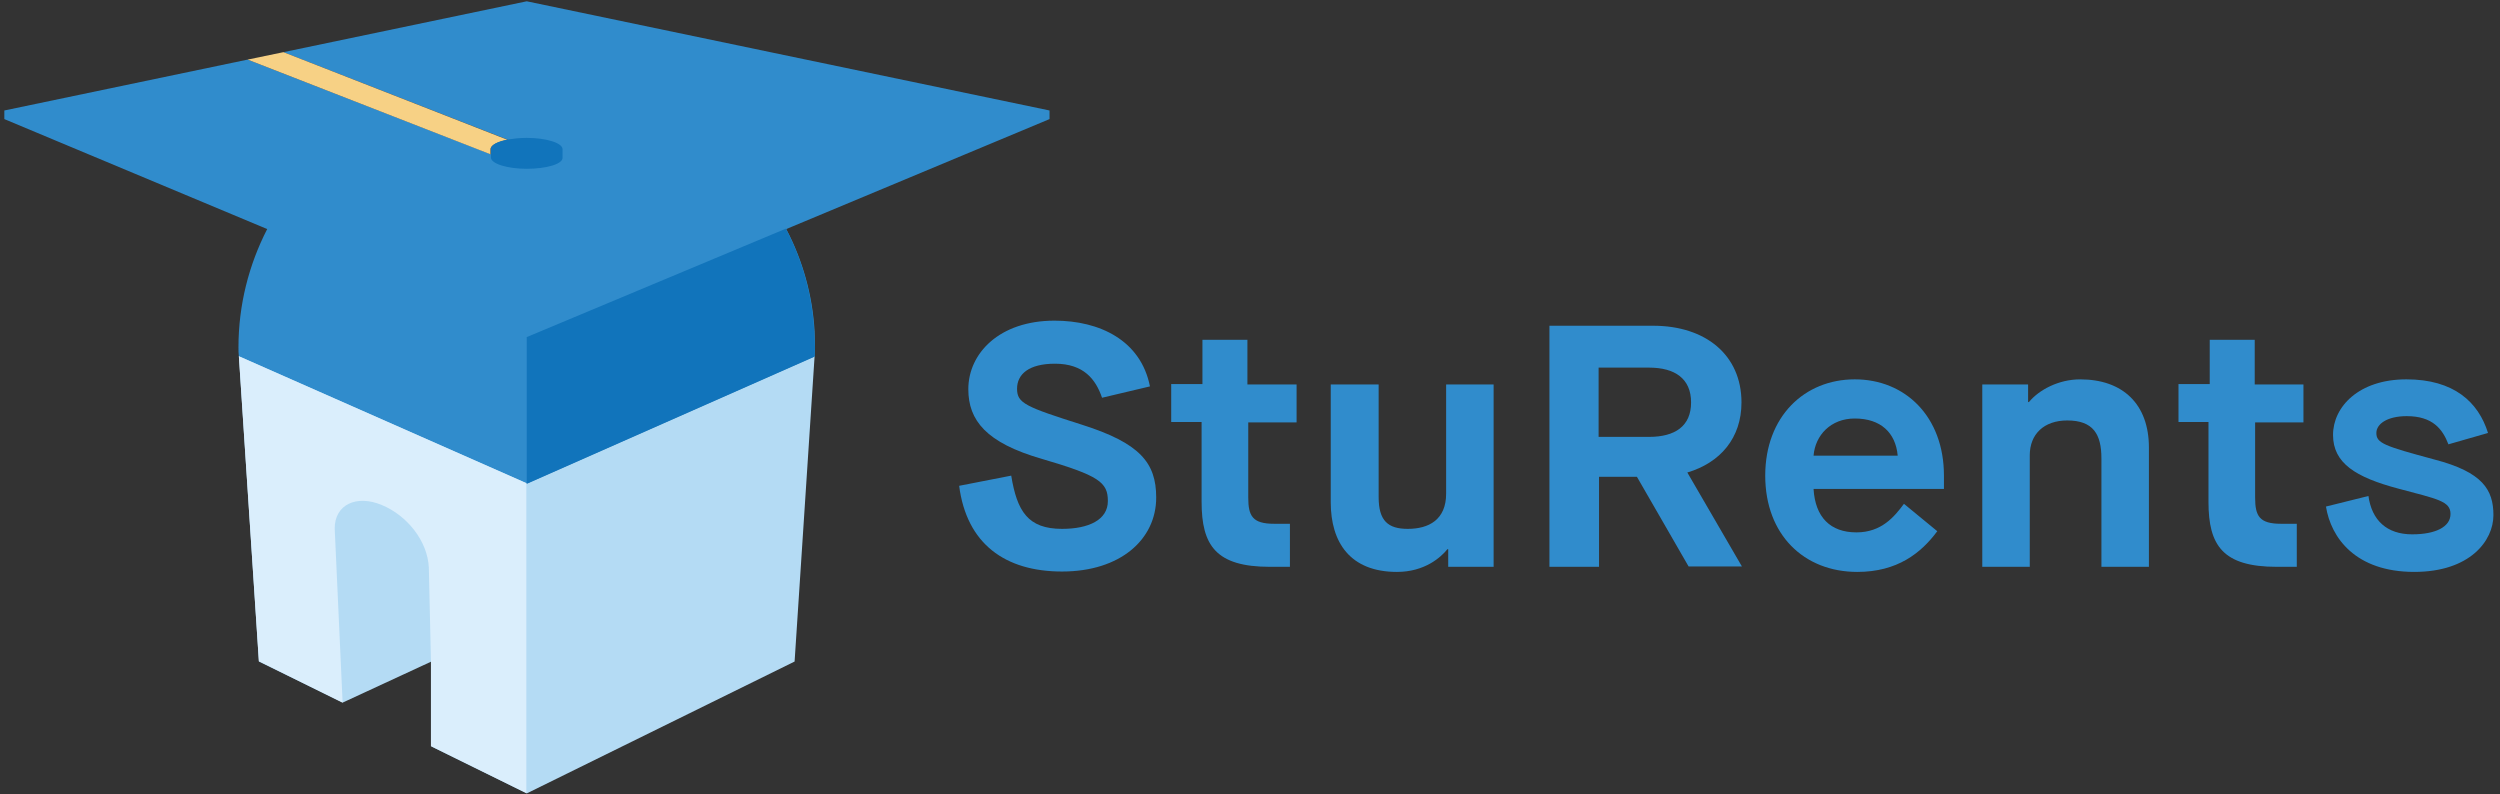 <?xml version="1.0" encoding="UTF-8"?>
<svg xmlns="http://www.w3.org/2000/svg" width="192" height="61" viewBox="0 0 192 61" fill="none">
  <rect x="0" y="0" width="192" height="61" fill="#333333" stroke="none"/>
  <path d="M19.018 4.577L0.333 8.485V9.146L20.521 17.592C19.114 20.327 18.314 23.423 18.314 26.669C18.314 26.91 18.314 27.15 18.346 27.391L40.454 37.16L62.561 27.391C62.561 27.15 62.593 26.91 62.593 26.669C62.593 26.248 62.561 25.858 62.561 25.437C62.401 22.642 61.633 19.967 60.385 17.592L80.605 9.146V8.485L40.454 0.099L21.769 4.006L39.014 10.739C38.214 10.889 37.702 11.16 37.702 11.46V11.851L19.018 4.577Z" fill="#308CCC"></path>
  <path d="M40.453 37.13L18.346 27.361L19.882 50.806L26.312 53.962L33.127 50.806V57.329L40.453 60.935L61.025 50.806L62.561 27.361L40.453 37.13Z" fill="#B4DBF4"></path>
  <path d="M37.67 11.851V11.461C37.67 11.16 38.214 10.889 38.982 10.739L21.769 4.006L19.018 4.577L37.67 11.851Z" fill="#F7D185"></path>
  <path d="M62.529 25.407C62.369 22.612 61.601 19.936 60.353 17.562L40.453 25.888V37.16L62.561 27.391C62.561 27.151 62.593 26.91 62.593 26.67C62.561 26.249 62.561 25.828 62.529 25.407Z" fill="#1174BB"></path>
  <path d="M43.205 12.122V11.461C43.205 10.98 41.957 10.589 40.453 10.589C39.91 10.589 39.43 10.649 39.014 10.709C38.214 10.859 37.702 11.13 37.702 11.43V11.821V12.091C37.702 12.572 38.949 12.963 40.453 12.963C41.957 12.963 43.205 12.603 43.205 12.122Z" fill="#1174BB"></path>
  <path d="M18.346 27.361L19.882 50.776L26.313 53.962L25.705 40.587C25.705 38.753 27.368 37.972 29.32 38.783C31.272 39.594 32.839 41.548 32.935 43.592L33.096 50.776V57.298L40.422 60.906V37.1L18.346 27.361Z" fill="#DAEEFC"></path>
  <path d="M77.662 36.529C78.11 39.264 78.942 40.617 81.565 40.617C83.613 40.617 85.084 39.925 85.084 38.483C85.084 37.04 84.413 36.529 79.997 35.236C75.743 34.004 74.367 32.291 74.367 29.886C74.367 27.151 76.734 24.626 80.989 24.626C84.445 24.626 87.612 26.129 88.316 29.675L84.637 30.547C84.156 29.134 83.229 27.932 81.021 27.932C79.005 27.932 78.11 28.744 78.11 29.856C78.11 30.968 78.75 31.239 83.101 32.621C87.548 34.034 88.796 35.536 88.796 38.212C88.796 41.428 86.044 43.893 81.565 43.893C77.182 43.893 74.238 41.759 73.663 37.31L77.662 36.529Z" fill="#308CCC"></path>
  <path d="M92.251 32.411H89.948V29.495H92.347V26.099H95.802V29.525H99.578V32.441H95.866V38.212C95.866 39.624 96.186 40.226 97.85 40.226H99.066V43.532H97.53C93.371 43.532 92.283 41.879 92.283 38.542V32.411H92.251Z" fill="#308CCC"></path>
  <path d="M102.233 29.525H105.88V38.182C105.88 40.016 106.616 40.617 108.119 40.617C109.719 40.617 111.063 39.925 111.063 37.911V29.525H114.71V43.532H111.223V42.179H111.159C110.679 42.781 109.432 43.923 107.287 43.923C103.673 43.923 102.201 41.638 102.201 38.573V29.525L102.233 29.525Z" fill="#308CCC"></path>
  <path d="M126.644 33.553C128.627 33.553 129.875 32.742 129.875 30.907C129.875 29.074 128.627 28.233 126.644 28.233H122.773V33.553H126.644ZM118.965 25.017H126.964C130.995 25.017 133.746 27.271 133.746 30.908C133.746 33.643 132.115 35.537 129.587 36.288L133.778 43.502H129.683L125.716 36.619H122.805V43.532H118.997V25.017L118.965 25.017Z" fill="#308CCC"></path>
  <path d="M145.744 34.996C145.584 33.222 144.432 32.141 142.449 32.141C140.593 32.141 139.409 33.433 139.281 34.996H145.744ZM148.783 40.797C147.535 42.48 145.712 43.923 142.641 43.923C138.546 43.923 135.57 41.067 135.57 36.529C135.57 31.99 138.578 29.134 142.449 29.134C146.32 29.134 149.295 31.99 149.295 36.529V37.551H139.281C139.409 39.715 140.561 40.887 142.576 40.887C144.497 40.887 145.488 39.685 146.224 38.693L148.783 40.797Z" fill="#308CCC"></path>
  <path d="M152.239 29.525H155.758V30.878H155.822C156.59 29.946 158.093 29.135 159.757 29.135C163.052 29.135 165.036 31.058 165.036 34.365V43.532H161.389V35.206C161.389 33.373 160.781 32.291 158.765 32.291C156.974 32.291 155.886 33.343 155.886 34.966V43.532H152.239V29.525Z" fill="#308CCC"></path>
  <path d="M169.611 32.411H167.308V29.495H169.707V26.099H173.162V29.525H176.905V32.441H173.194V38.212C173.194 39.624 173.514 40.226 175.178 40.226H176.394V43.532H174.857C170.698 43.532 169.611 41.879 169.611 38.542L169.611 32.411Z" fill="#308CCC"></path>
  <path d="M181.897 38.092C182.153 39.955 183.304 41.037 185.256 41.037C187.048 41.037 188.199 40.466 188.199 39.474C188.199 38.482 187.207 38.332 184.169 37.52C180.905 36.649 179.177 35.567 179.177 33.403C179.177 31.238 181.161 29.134 184.808 29.134C188.455 29.134 190.343 30.878 191.079 33.252L188.039 34.124C187.591 32.952 186.824 31.96 184.84 31.96C183.337 31.96 182.505 32.561 182.505 33.252C182.505 34.034 183.08 34.244 186.983 35.296C190.663 36.258 191.495 37.611 191.495 39.565C191.495 41.518 189.703 43.922 185.416 43.922C180.905 43.922 179.018 41.307 178.634 38.903L181.897 38.092Z" fill="#308CCC"></path>
</svg>
